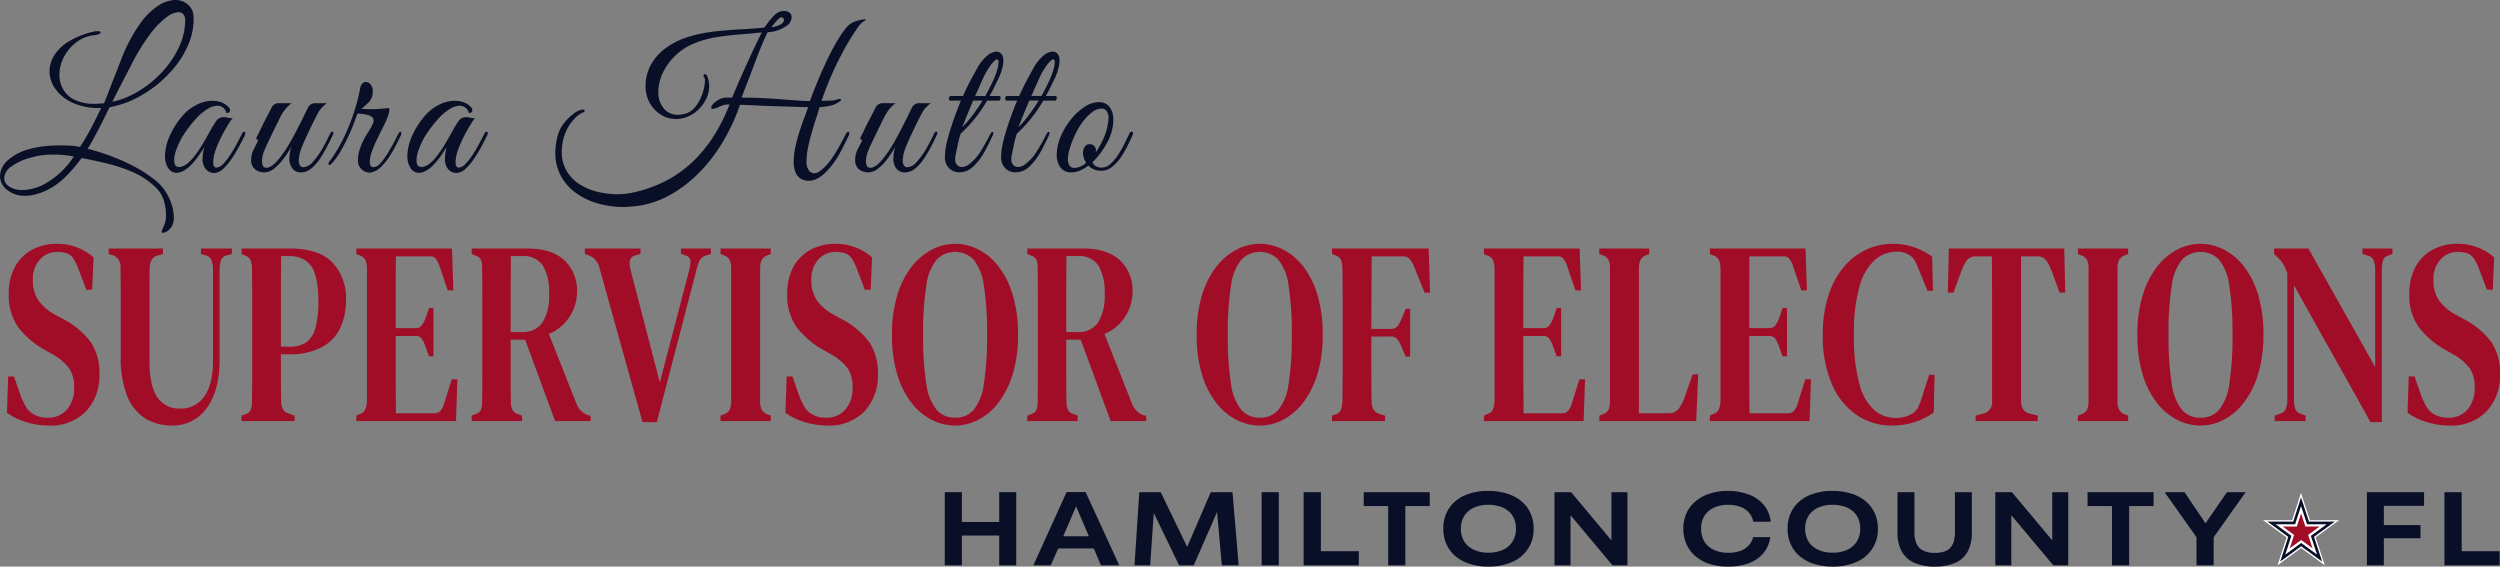 <svg id="Group_36056" data-name="Group 36056" xmlns="http://www.w3.org/2000/svg" xmlns:xlink="http://www.w3.org/1999/xlink" width="477.484" height="108.212" viewBox="0 0 477.484 108.212">
  <rect x="0" y="0" width="477.484" height="108.212" fill="#808080" stroke="none"/>
  <defs>
    <clipPath id="clip-path">
      <rect id="Rectangle_491" data-name="Rectangle 491" width="477.484" height="108.212" fill="none"/>
    </clipPath>
  </defs>
  <g id="Group_36055" data-name="Group 36055" clip-path="url(#clip-path)">
    <path id="Path_112815" data-name="Path 112815" d="M31.092,44.462c-.229,0-.274-.173-.134-.516s.274-.656.4-.936a5.039,5.039,0,0,0,.344-2.139,9.075,9.075,0,0,0-.459-2.712,5.9,5.9,0,0,0-1.8-2.636,14.714,14.714,0,0,0-4.124-2.673,29.912,29.912,0,0,0-4.795-1.6q-2.5-.611-4.946-1.069a27.6,27.6,0,0,1-3.19,3.705A13.079,13.079,0,0,1,8.785,36.4a11.665,11.665,0,0,1-2.062.744,7.746,7.746,0,0,1-1.873.248,5.279,5.279,0,0,1-3.494-1.127A3.363,3.363,0,0,1,0,33.614a4.156,4.156,0,0,1,1.318-2.846,9.89,9.89,0,0,1,4.373-2.312A17.4,17.4,0,0,1,8.4,27.941a27.014,27.014,0,0,1,3.094-.172c.661,0,1.318.019,1.967.057a11.181,11.181,0,0,1,1.815.248q1.105-1.68,2.062-3.5t1.986-3.953a12.127,12.127,0,0,1-5.233-.9,8.207,8.207,0,0,1-3.419-2.616,5.652,5.652,0,0,1-.324-6.513A8.332,8.332,0,0,1,13.12,7.926a15.61,15.61,0,0,1,4.832-1.891.981.981,0,0,1,.363-.076h.324q.574,0,.574.229,0,.382-1.224.534A6.807,6.807,0,0,0,14.5,8.136a8.265,8.265,0,0,0-2.33,2.826,7.362,7.362,0,0,0-.821,3.324A5.581,5.581,0,0,0,12.032,17a5.074,5.074,0,0,0,2.178,2.043,8.276,8.276,0,0,0,3.858.782,15.1,15.1,0,0,0,1.794-.114c.1-.2.273-.617.516-1.241s.517-1.33.821-2.12.605-1.553.9-2.292.63-1.6,1.013-2.6a31.223,31.223,0,0,1,3.609-6.895,13.087,13.087,0,0,1,3.59-3.534A6.266,6.266,0,0,1,33.423,0a3.542,3.542,0,0,1,2.463.878,2.917,2.917,0,0,1,1.05,1.986c.025.23.039.4.039.5v.382a12.1,12.1,0,0,1-.9,4.508,17.293,17.293,0,0,1-2.483,4.278A22.368,22.368,0,0,1,29.965,16.2a22.413,22.413,0,0,1-4.354,2.75,18.133,18.133,0,0,1-4.678,1.527q-.575,1.146-1.013,2.043t-.974,1.929q-.536,1.032-1.414,2.636-.267.5-.4.707c-.089.14-.224.35-.4.63a38.825,38.825,0,0,1,4.164,1.28,39,39,0,0,1,4.449,1.948,24.7,24.7,0,0,1,3.915,2.463A9.489,9.489,0,0,1,32.3,37.815a9.313,9.313,0,0,1,.9,3.628,3.315,3.315,0,0,1-.344,1.681,2.568,2.568,0,0,1-.992,1.069,1.825,1.825,0,0,1-.765.268M4.316,36.287a7.964,7.964,0,0,0,1.815-.229,10.759,10.759,0,0,0,2.044-.726,16.089,16.089,0,0,0,5.92-5.424,16.3,16.3,0,0,0-1.833-.286q-.957-.1-1.948-.1a20.271,20.271,0,0,0-2.121.114,11.815,11.815,0,0,0-2.12.42,10.9,10.9,0,0,0-3.915,1.757A2.908,2.908,0,0,0,.8,34a1.949,1.949,0,0,0,.956,1.624,4.389,4.389,0,0,0,2.559.668m17.15-16.845a16.66,16.66,0,0,0,5.08-2.082,20.551,20.551,0,0,0,4.47-3.667,18.379,18.379,0,0,0,3.171-4.7A12.139,12.139,0,0,0,35.37,3.819a1.636,1.636,0,0,0-.343-1.069,1.209,1.209,0,0,0-.992-.42,4.282,4.282,0,0,0-2.253.974A16.042,16.042,0,0,0,28.647,6.55a40.578,40.578,0,0,0-3.78,6.246q-1.032,1.986-1.815,3.495t-1.586,3.151" transform="translate(0)" fill="#090f26"/>
    <path id="Path_112816" data-name="Path 112816" d="M44.154,34.976a1.994,1.994,0,0,1-.955-.191,2.148,2.148,0,0,1-.936-.84,3.12,3.12,0,0,1-.4-1.719,8.9,8.9,0,0,1,.343-2.215q-.458.726-1.184,1.776a11.961,11.961,0,0,1-1.566,1.853,5.445,5.445,0,0,1-1.375.993,2.82,2.82,0,0,1-1.184.305,1.861,1.861,0,0,1-1.6-.9,4.091,4.091,0,0,1-.611-2.349,9.671,9.671,0,0,1,.764-3.476,15.438,15.438,0,0,1,2.482-4.049,8.6,8.6,0,0,1,2.693-2.158,6.734,6.734,0,0,1,3.114-.821,4.938,4.938,0,0,1,1.68.287,3.574,3.574,0,0,1,1.414.935.848.848,0,0,1,.267.612.469.469,0,0,1-.191.382.544.544,0,0,1-.5.077,1.731,1.731,0,0,0-1.8-1.337,3.408,3.408,0,0,0-1.489.42,10.075,10.075,0,0,0-2.693,2.254A22.843,22.843,0,0,0,38,28.063a9.554,9.554,0,0,0-.478.879q-.324.65-.63,1.452a7.5,7.5,0,0,0-.421,1.566,2.3,2.3,0,0,0-.038.325v.286q0,1.259.955,1.26,1.146,0,2.6-1.681a22.071,22.071,0,0,0,1.8-2.559q.8-1.337,1.642-2.865A17.646,17.646,0,0,1,44.5,25.007a1.638,1.638,0,0,1,1.414-.688,3.179,3.179,0,0,1,.84.114,2.025,2.025,0,0,0,.88.038,6.772,6.772,0,0,0-.821,1.147q-.517.84-1.089,1.91t-1.032,2.177a13.052,13.052,0,0,0-.649,1.91c-.025.153-.057.37-.1.65a5.094,5.094,0,0,0-.057.611q0,1.07.611,1.069a1.957,1.957,0,0,0,1.318-.726,11.449,11.449,0,0,0,1.394-1.8q.688-1.069,1.26-2.158t.917-1.775c.1-.254.254-.383.459-.383q.191,0,.191.267a1.481,1.481,0,0,1-.114.421q-.458.955-1.108,2.158A27.042,27.042,0,0,1,47.4,32.284a10.4,10.4,0,0,1-1.585,1.871,2.888,2.888,0,0,1-1.662.821" transform="translate(-3.169 -1.936)" fill="#090f26"/>
    <path id="Path_112817" data-name="Path 112817" d="M55.282,34.908a3.389,3.389,0,0,1-1.012-.191,2.24,2.24,0,0,1-1.031-.707,2.337,2.337,0,0,1-.439-1.546,4.188,4.188,0,0,1,.477-1.929q.477-.936.9-1.815a.5.5,0,0,1-.248-.077.244.244,0,0,1-.134-.228.669.669,0,0,1,.076-.306q.153-.305.343-.65a6.5,6.5,0,0,0,.344-.725q.572-1.184,1.145-2.273t.994-1.929a1.488,1.488,0,0,1,1.451-.84h2.368a7.865,7.865,0,0,0-1.164,1.089,10.674,10.674,0,0,0-1.28,2.158q-.536,1.07-.936,1.891t-.8,1.662q-.4.84-.669,1.413a9.8,9.8,0,0,0-.649,1.7,4.972,4.972,0,0,0-.153,1.165q0,1.261.84,1.26.917,0,2.216-1.489a21.53,21.53,0,0,0,2.1-3.018q1.032-1.757,1.967-3.629t1.662-3.362a1.52,1.52,0,0,1,1.489-.84h2.1a9.662,9.662,0,0,0-.955.859,5.042,5.042,0,0,0-.744,1.07q-.364.668-.974,1.891-.5,1.03-1.05,2.2t-.975,2.2a8.745,8.745,0,0,0-.534,1.681c-.025.254-.052.445-.076.572a2.16,2.16,0,0,0-.038.421,1.657,1.657,0,0,0,.248,1.031.742.742,0,0,0,.592.305,2.6,2.6,0,0,0,1.853-1.031,14.639,14.639,0,0,0,1.795-2.521q.86-1.491,1.471-2.827c.153-.28.293-.421.42-.421q.229,0,.229.267a.966.966,0,0,1-.153.459q-.42.917-1.031,2.1a24.16,24.16,0,0,1-1.375,2.33,8.43,8.43,0,0,1-1.681,1.891,3.084,3.084,0,0,1-1.986.745,1.973,1.973,0,0,1-1.566-.707A2.97,2.97,0,0,1,60.1,32.2a7.247,7.247,0,0,1,.382-2.215,23.246,23.246,0,0,1-1.489,2.292,9.5,9.5,0,0,1-1.8,1.891,3.1,3.1,0,0,1-1.91.745" transform="translate(-4.825 -1.982)" fill="#090f26"/>
    <path id="Path_112818" data-name="Path 112818" d="M76.857,34.539a2.3,2.3,0,0,1-1.452-.592,2.352,2.352,0,0,1-.725-1.929,6.934,6.934,0,0,1,.5-2.369,12.173,12.173,0,0,1,1.242-2.521,16.621,16.621,0,0,0,1.126-1.986,1.542,1.542,0,0,0,.115-.535c0-.459-.287-.789-.86-.993a7.433,7.433,0,0,0-2.234-.343l-.459,1.26q-.42,1.223-1.165,2.865a33.675,33.675,0,0,1-1.643,3.17,11.264,11.264,0,0,1-1.853,2.444.254.254,0,0,1-.191.076c-.1,0-.172-.063-.21-.191s.019-.28.172-.458a27.282,27.282,0,0,0,2.674-4.411A38.5,38.5,0,0,0,73.9,23.079a35.055,35.055,0,0,0,1.2-4.659,1.6,1.6,0,0,1,.42-.9.941.941,0,0,1,.65-.286,1.218,1.218,0,0,1,.917.477,1.99,1.99,0,0,1,.42,1.356,3.23,3.23,0,0,1-.019.344q-.019.191-.057.382a2.821,2.821,0,0,1-.9,1.509,14.719,14.719,0,0,1-1.2,1.05c.254.025.522.045.8.057s.586.019.917.019A27.318,27.318,0,0,0,80.6,22.2a1.256,1.256,0,0,1,.076.344,3.744,3.744,0,0,1-.287,1.26,14.386,14.386,0,0,1-.592,1.376q-.153.343-.612,1.241t-.993,2.024a19.978,19.978,0,0,0-.9,2.215,6.05,6.05,0,0,0-.363,1.853q0,.994.764.993a1.865,1.865,0,0,0,1.26-.745,11.846,11.846,0,0,0,1.356-1.834q.668-1.088,1.222-2.139t.86-1.661c.1-.254.241-.383.42-.383.1,0,.153.089.153.267a1.461,1.461,0,0,1-.114.459q-.421.879-.993,1.986a23.8,23.8,0,0,1-1.279,2.177,10.653,10.653,0,0,1-1.528,1.853A3.876,3.876,0,0,1,77.277,34.5a1.536,1.536,0,0,1-.42.038" transform="translate(-6.308 -1.575)" fill="#090f26"/>
    <path id="Path_112819" data-name="Path 112819" d="M95.1,34.976a1.994,1.994,0,0,1-.955-.191,2.148,2.148,0,0,1-.936-.84,3.12,3.12,0,0,1-.4-1.719,8.9,8.9,0,0,1,.343-2.215q-.458.726-1.184,1.776a11.961,11.961,0,0,1-1.566,1.853,5.445,5.445,0,0,1-1.375.993,2.82,2.82,0,0,1-1.184.305,1.861,1.861,0,0,1-1.6-.9,4.092,4.092,0,0,1-.612-2.349,9.671,9.671,0,0,1,.764-3.476,15.437,15.437,0,0,1,2.482-4.049,8.6,8.6,0,0,1,2.693-2.158,6.734,6.734,0,0,1,3.114-.821,4.938,4.938,0,0,1,1.68.287,3.574,3.574,0,0,1,1.414.935.848.848,0,0,1,.267.612.469.469,0,0,1-.191.382.544.544,0,0,1-.5.077,1.731,1.731,0,0,0-1.8-1.337,3.408,3.408,0,0,0-1.489.42,10.075,10.075,0,0,0-2.693,2.254,22.842,22.842,0,0,0-2.425,3.247,9.553,9.553,0,0,0-.478.879q-.324.65-.63,1.452a7.5,7.5,0,0,0-.421,1.566,2.3,2.3,0,0,0-.038.325v.286q0,1.259.955,1.26,1.146,0,2.6-1.681a22.071,22.071,0,0,0,1.8-2.559q.8-1.337,1.642-2.865a17.645,17.645,0,0,1,1.069-1.719,1.638,1.638,0,0,1,1.414-.688,3.179,3.179,0,0,1,.84.114,2.025,2.025,0,0,0,.88.038,6.772,6.772,0,0,0-.821,1.147q-.517.84-1.089,1.91t-1.032,2.177a13.053,13.053,0,0,0-.649,1.91c-.025.153-.057.37-.1.65a5.093,5.093,0,0,0-.057.611q0,1.07.611,1.069a1.957,1.957,0,0,0,1.318-.726,11.448,11.448,0,0,0,1.394-1.8q.688-1.069,1.26-2.158t.917-1.775c.1-.254.254-.383.459-.383q.191,0,.191.267a1.48,1.48,0,0,1-.114.421q-.458.955-1.108,2.158a27.039,27.039,0,0,1-1.414,2.331,10.4,10.4,0,0,1-1.585,1.871,2.888,2.888,0,0,1-1.662.821" transform="translate(-7.825 -1.936)" fill="#090f26"/>
    <path id="Path_112820" data-name="Path 112820" d="M129.727,39.744a17.374,17.374,0,0,1-4.909-.687,13.434,13.434,0,0,1-4.163-2.005,9.732,9.732,0,0,1-2.865-3.247,9.154,9.154,0,0,1-1.05-4.45,12.759,12.759,0,0,1,.459-3.285A6.579,6.579,0,0,1,118.42,23.7a9.277,9.277,0,0,1,1.872-1.814,3.463,3.463,0,0,1,1.6-.745q.459,0,.459.191c0,.153-.128.281-.383.382a4.347,4.347,0,0,0-1.489,1.069,8.844,8.844,0,0,0-2.406,4.927,8.975,8.975,0,0,0-.115,1.414,7.12,7.12,0,0,0,.956,3.782,7.62,7.62,0,0,0,2.521,2.54,11.419,11.419,0,0,0,3.418,1.414,16,16,0,0,0,3.686.439,13.279,13.279,0,0,0,3.133-.343,24.564,24.564,0,0,0,7.066-2.693,22.666,22.666,0,0,0,5.176-4.106,27.338,27.338,0,0,0,3.647-4.908,34.931,34.931,0,0,0,2.445-5.1,4.25,4.25,0,0,0-1.2.153,5.86,5.86,0,0,0-1.089.458q-.116.04-.421.134a1.7,1.7,0,0,1-.458.1c-.229,0-.344-.077-.344-.23a.936.936,0,0,1,.154-.42,3.938,3.938,0,0,1,2.406-1.49h1.452q.724-1.795,1.585-3.724t1.662-3.686q.8-1.757,1.451-3.094t.955-1.948q-2.1.229-4.354.4t-4.431.535A19.031,19.031,0,0,0,143.248,8.5a11.145,11.145,0,0,0-3.533,2.272,11.333,11.333,0,0,0-2.426,3.285,8.535,8.535,0,0,0-.879,3.764,4.627,4.627,0,0,0,1.031,3.093,3.373,3.373,0,0,0,2.712,1.223,4.5,4.5,0,0,0,.8-.076,6.454,6.454,0,0,0,.879-.229,3.962,3.962,0,0,0,1.546-1.109A6.661,6.661,0,0,0,144.47,19a10.44,10.44,0,0,0,.631-1.872,6.994,6.994,0,0,0,.21-1.49,1.109,1.109,0,0,0-.114-.611.611.611,0,0,1-.153-.383c0-.177.076-.267.229-.267a.465.465,0,0,1,.42.305,4.331,4.331,0,0,1,.325.993,5.267,5.267,0,0,1,.1.993,5.464,5.464,0,0,1-.611,2.5,7.271,7.271,0,0,1-1.566,2.082,6.384,6.384,0,0,1-2.063,1.3,5.5,5.5,0,0,1-1.031.286,5.8,5.8,0,0,1-1.031.1,5.412,5.412,0,0,1-2.922-.821,6.166,6.166,0,0,1-2.121-2.234,6.239,6.239,0,0,1-.8-3.133,8.413,8.413,0,0,1,1.108-4.335,10.161,10.161,0,0,1,3.037-3.227,14.566,14.566,0,0,1,4.335-2.024,27.24,27.24,0,0,1,4.832-.955q2.5-.267,4.927-.4t4.45-.324q.153-.229.63-.879a14.162,14.162,0,0,1,1.108-1.317,3.013,3.013,0,0,1,1.242-.86,3.046,3.046,0,0,1,.8-.114,1.724,1.724,0,0,1,.994.286,1.01,1.01,0,0,1,.42.9,1.892,1.892,0,0,1-.821,1.547,6.149,6.149,0,0,1-1.91.973,6.318,6.318,0,0,1-1.853.344q-.42.84-.993,2.2T155.108,11.5q-.593,1.585-1.165,3.075t-1.012,2.636q-.44,1.146-.631,1.642,2.6,0,5.081.154t4.564.324q2.081.172,3.419.172.151-.458.611-1.642t1.146-2.808q.688-1.623,1.509-3.362t1.719-3.3a20.549,20.549,0,0,1,1.756-2.636,4.069,4.069,0,0,1,1.586-1.337,8.076,8.076,0,0,1,1.318-.4,4.782,4.782,0,0,1,.782-.1c.153,0,.229.026.229.076,0,.076-.178.2-.534.383A4.842,4.842,0,0,0,174.4,5.616q-.822,1.127-1.967,3.094t-2.426,4.7a61.791,61.791,0,0,0-2.425,6.054q.611,0,1.6-.038a4.507,4.507,0,0,0,1.452-.229.612.612,0,0,1,.267-.076h.191q.229,0,.229.114,0,.153-.382.42a4.6,4.6,0,0,1-1.8.764,11.739,11.739,0,0,1-1.948.267q-.191.688-.592,1.929t-.84,2.731q-.44,1.49-.745,2.96a13.037,13.037,0,0,0-.305,2.617,2.821,2.821,0,0,0,.5,1.91,1.269,1.269,0,0,0,.956.458,1.882,1.882,0,0,0,1.184-.458,8.716,8.716,0,0,0,1.852-1.891,24.277,24.277,0,0,0,1.6-2.483q.744-1.318,1.357-2.54c.177-.356.356-.535.534-.535q.191,0,.191.267a1.23,1.23,0,0,1-.153.535q-.8,1.682-1.452,2.9a19.591,19.591,0,0,1-1.375,2.234,15.414,15.414,0,0,1-1.834,2.082,5.916,5.916,0,0,1-1.356.936,3.512,3.512,0,0,1-1.624.4,2.889,2.889,0,0,1-1.375-.344,2.439,2.439,0,0,1-1.108-1.279,5.361,5.361,0,0,1-.344-2.005,13.618,13.618,0,0,1,.325-2.827,29.533,29.533,0,0,1,.8-3q.477-1.469.936-2.693t.687-1.91q-.65,0-2.253-.057t-3.61-.114q-2-.057-3.934-.153T152,20.226a37.756,37.756,0,0,1-3.075,6.742,31.06,31.06,0,0,1-4.45,5.94,24.957,24.957,0,0,1-5.673,4.45,18.054,18.054,0,0,1-6.741,2.234c-.255.025-.624.057-1.108.094s-.892.057-1.222.057M157.992,5.406a4.272,4.272,0,0,0,1.929-.631q.477-.4.477-.707a.56.56,0,0,0-.134-.382.385.385,0,0,0-.286-.153c-.1-.076-.281,0-.534.229a8.109,8.109,0,0,0-.783.821q-.4.478-.669.821" transform="translate(-10.668 -0.211)" fill="#090f26"/>
    <path id="Path_112821" data-name="Path 112821" d="M182.237,34.908a3.389,3.389,0,0,1-1.012-.191,2.24,2.24,0,0,1-1.031-.707,2.336,2.336,0,0,1-.439-1.546,4.188,4.188,0,0,1,.477-1.929q.477-.936.9-1.815a.5.5,0,0,1-.248-.077.244.244,0,0,1-.134-.228.669.669,0,0,1,.076-.306q.153-.305.343-.65a6.5,6.5,0,0,0,.344-.725q.572-1.184,1.145-2.273t.994-1.929a1.488,1.488,0,0,1,1.451-.84h2.368a7.866,7.866,0,0,0-1.164,1.089,10.675,10.675,0,0,0-1.28,2.158q-.536,1.07-.936,1.891t-.8,1.662q-.4.84-.669,1.413a9.8,9.8,0,0,0-.649,1.7,4.972,4.972,0,0,0-.153,1.165q0,1.261.84,1.26.917,0,2.216-1.489a21.531,21.531,0,0,0,2.1-3.018q1.032-1.757,1.967-3.629t1.662-3.362a1.52,1.52,0,0,1,1.489-.84h2.1a9.663,9.663,0,0,0-.955.859,5.042,5.042,0,0,0-.744,1.07q-.364.668-.974,1.891-.5,1.03-1.05,2.2t-.975,2.2a8.745,8.745,0,0,0-.534,1.681c-.025.254-.052.445-.076.572a2.16,2.16,0,0,0-.038.421,1.657,1.657,0,0,0,.248,1.031.742.742,0,0,0,.592.305,2.6,2.6,0,0,0,1.853-1.031,14.638,14.638,0,0,0,1.795-2.521q.86-1.491,1.471-2.827c.153-.28.293-.421.42-.421q.229,0,.229.267a.966.966,0,0,1-.153.459q-.42.917-1.031,2.1a24.16,24.16,0,0,1-1.375,2.33,8.431,8.431,0,0,1-1.681,1.891,3.084,3.084,0,0,1-1.986.745,1.973,1.973,0,0,1-1.566-.707,2.97,2.97,0,0,1-.611-2.005,7.247,7.247,0,0,1,.382-2.215,23.245,23.245,0,0,1-1.489,2.292,9.5,9.5,0,0,1-1.8,1.891,3.1,3.1,0,0,1-1.91.745" transform="translate(-16.426 -1.982)" fill="#090f26"/>
    <path id="Path_112822" data-name="Path 112822" d="M201.379,33.918a2.8,2.8,0,0,1-1.91-.745,2.988,2.988,0,0,1-.84-2.35,12.891,12.891,0,0,1,.477-3.112q.477-1.854,1.184-3.859t1.395-3.647H199.66c-.179,0-.267-.127-.267-.383a.62.62,0,0,1,.1-.343.312.312,0,0,1,.285-.153h2.292q.649-1.452,1.375-2.827t1.413-2.6a7.685,7.685,0,0,1,1.872-2.292,3.016,3.016,0,0,1,1.719-.764,1.214,1.214,0,0,1,.955.44,1.962,1.962,0,0,1,.382,1.317,6.6,6.6,0,0,1-.229,1.47,10.122,10.122,0,0,1-.725,1.967q-.269.536-.744,1.528t-.938,1.757h1.834c.178,0,.268.127.268.382a.785.785,0,0,1-.077.324.245.245,0,0,1-.229.173h-2.253a28.745,28.745,0,0,1-2.176,3.208,27.249,27.249,0,0,1-2.9,3.132q-.114.343-.286.993t-.305,1.318q-.135.669-.325,1.586a4.108,4.108,0,0,0-.115.917,1.545,1.545,0,0,0,.382,1.165,1.236,1.236,0,0,0,.879.363,2.019,2.019,0,0,0,.611-.1,2.534,2.534,0,0,0,.687-.363,8.8,8.8,0,0,0,2.35-2.6q1.011-1.642,1.776-3.171.229-.458.458-.458.153,0,.153.229a1.477,1.477,0,0,1-.114.42q-.84,1.758-1.413,2.827a13.614,13.614,0,0,1-1.108,1.776,11.467,11.467,0,0,1-1.261,1.394,3.5,3.5,0,0,1-1.222.8,3.757,3.757,0,0,1-1.375.268m.534-8.595A25.727,25.727,0,0,0,204,22.878q.973-1.3,1.814-2.673h-1.795q-.612,1.413-1.147,2.75t-.955,2.368m2.483-6h1.948q.534-.994,1.012-1.948t.86-1.91a8.89,8.89,0,0,0,.458-1.375,5.222,5.222,0,0,0,.191-1.184c0-.383-.088-.573-.267-.573a1.024,1.024,0,0,0-.553.324,6.627,6.627,0,0,0-.9,1.089,13.89,13.89,0,0,0-1.356,2.464q-.669,1.509-1.394,3.113" transform="translate(-18.151 -0.991)" fill="#090f26"/>
    <path id="Path_112823" data-name="Path 112823" d="M213.192,33.918a2.8,2.8,0,0,1-1.91-.745,2.985,2.985,0,0,1-.84-2.35,12.893,12.893,0,0,1,.477-3.112q.477-1.854,1.184-3.859T213.5,20.2h-2.024c-.179,0-.267-.127-.267-.383a.627.627,0,0,1,.1-.343.313.313,0,0,1,.286-.153h2.292q.649-1.452,1.375-2.827t1.413-2.6a7.671,7.671,0,0,1,1.872-2.292,3.014,3.014,0,0,1,1.719-.764,1.215,1.215,0,0,1,.955.44A1.962,1.962,0,0,1,221.6,12.6a6.6,6.6,0,0,1-.229,1.47,10.068,10.068,0,0,1-.726,1.967q-.267.536-.744,1.528t-.937,1.757h1.834c.178,0,.268.127.268.382a.785.785,0,0,1-.077.324.245.245,0,0,1-.229.173H218.5a28.637,28.637,0,0,1-2.177,3.208,27.156,27.156,0,0,1-2.9,3.132q-.114.343-.286.993t-.306,1.318q-.134.669-.324,1.586a4.108,4.108,0,0,0-.115.917,1.545,1.545,0,0,0,.382,1.165,1.236,1.236,0,0,0,.879.363,2.019,2.019,0,0,0,.612-.1,2.534,2.534,0,0,0,.687-.363,8.8,8.8,0,0,0,2.35-2.6q1.011-1.642,1.776-3.171.229-.458.458-.458.153,0,.153.229a1.477,1.477,0,0,1-.115.42q-.84,1.758-1.413,2.827a13.717,13.717,0,0,1-1.108,1.776,11.466,11.466,0,0,1-1.261,1.394,3.5,3.5,0,0,1-1.222.8,3.757,3.757,0,0,1-1.375.268m.534-8.595a25.727,25.727,0,0,0,2.083-2.445q.973-1.3,1.814-2.673h-1.795q-.612,1.413-1.147,2.75t-.955,2.368m2.483-6h1.948q.534-.994,1.012-1.948t.86-1.91a8.89,8.89,0,0,0,.458-1.375,5.275,5.275,0,0,0,.191-1.184q0-.574-.267-.573a1.024,1.024,0,0,0-.553.324,6.627,6.627,0,0,0-.9,1.089,13.887,13.887,0,0,0-1.356,2.464q-.669,1.509-1.394,3.113" transform="translate(-19.23 -0.991)" fill="#090f26"/>
    <path id="Path_112824" data-name="Path 112824" d="M224.955,34.889a2.438,2.438,0,0,1-2.139-.974,4.031,4.031,0,0,1-.688-2.387,9.1,9.1,0,0,1,.8-3.591,13.652,13.652,0,0,1,1.948-3.208,11.28,11.28,0,0,1,2.559-2.35,4.9,4.9,0,0,1,2.674-.9,2.459,2.459,0,0,1,2.139.955,4.02,4.02,0,0,1,.688,2.407,8.924,8.924,0,0,1-.8,3.59,15.031,15.031,0,0,1-1.3,2.273,14.324,14.324,0,0,1-1.91,2.272,1.862,1.862,0,0,0,1.8.993,2.528,2.528,0,0,0,1.738-.764,9.319,9.319,0,0,0,1.508-1.853,22.154,22.154,0,0,0,1.222-2.2q.534-1.107.88-1.8a.393.393,0,0,1,.381-.229.248.248,0,0,1,.229.134.461.461,0,0,1-.038.4q-.229.574-.763,1.7a22.166,22.166,0,0,1-1.3,2.331,8.969,8.969,0,0,1-1.757,2.043,3.349,3.349,0,0,1-2.215.84,3.4,3.4,0,0,1-1.452-.286,3.088,3.088,0,0,1-.993-.706,7.584,7.584,0,0,1-1.6.954,4.03,4.03,0,0,1-1.6.344m.572-.84a3.555,3.555,0,0,0,2.215-.993,3.615,3.615,0,0,1-.458-.955,3.132,3.132,0,0,1-.153-.917A2.116,2.116,0,0,1,227.456,30a1.124,1.124,0,0,1,1.012-.5,1.059,1.059,0,0,1,.821.362,1.2,1.2,0,0,1,.325.822,1.146,1.146,0,0,1-.019.21,1.976,1.976,0,0,1-.058.21,12.948,12.948,0,0,0,1.223-2.063,11.212,11.212,0,0,0,1.26-4.47,2.388,2.388,0,0,0-.343-1.375,1.172,1.172,0,0,0-1.031-.5,3,3,0,0,0-1.738.687,8.76,8.76,0,0,0-1.8,1.834,14.005,14.005,0,0,0-1.509,2.559,18.44,18.44,0,0,0-.974,2.5,7.387,7.387,0,0,0-.363,2.082,2.177,2.177,0,0,0,.305,1.223,1.066,1.066,0,0,0,.955.458" transform="translate(-20.298 -1.963)" fill="#090f26"/>
    <path id="Path_112825" data-name="Path 112825" d="M9.371,85.957a14.407,14.407,0,0,1-4.281-.672,11.83,11.83,0,0,1-3.628-1.77l.231-6.93H2.806L4,80.025a14.109,14.109,0,0,0,1.113,2.392,3.831,3.831,0,0,0,1.536,1.446,4.684,4.684,0,0,0,1.248.474,6.45,6.45,0,0,0,1.325.124,4.652,4.652,0,0,0,3.7-1.57,6.132,6.132,0,0,0,1.363-4.163,6.358,6.358,0,0,0-.94-3.69,9.72,9.72,0,0,0-3.013-2.592l-1.575-.9A16.694,16.694,0,0,1,3.67,67.261a10.413,10.413,0,0,1-1.862-6.481,10.418,10.418,0,0,1,1.17-5.111A8.172,8.172,0,0,1,6.222,52.4a9.841,9.841,0,0,1,4.837-1.146,10.418,10.418,0,0,1,6.949,2.591l-.269,6.183H16.626l-1.42-3.739a9.591,9.591,0,0,0-1.17-2.369A2.441,2.441,0,0,0,12.673,53q-.461-.1-.787-.149a6.065,6.065,0,0,0-.865-.05,4.343,4.343,0,0,0-3.244,1.421,5.421,5.421,0,0,0-1.363,3.914,6.682,6.682,0,0,0,1.038,3.888,9.19,9.19,0,0,0,2.994,2.642l1.727.948a15.5,15.5,0,0,1,5.336,4.462,10.539,10.539,0,0,1,1.612,6.058,9.955,9.955,0,0,1-2.552,7.105,9.4,9.4,0,0,1-7.2,2.717" transform="translate(-0.134 -4.684)" fill="#a10d27"/>
    <path id="Path_112826" data-name="Path 112826" d="M34.934,86.047A9.569,9.569,0,0,1,29.847,84.7a8.868,8.868,0,0,1-3.455-4.263,19.856,19.856,0,0,1-1.248-7.7V61.717q0-2.842-.039-5.734a2.272,2.272,0,0,0-1.421-2.442l-.844-.25V52.244H33.207v1.047l-1.075.3q-1.46.448-1.458,2.493-.04,2.793-.038,5.609V73.683q0,4.836,1.516,6.98a4.975,4.975,0,0,0,4.319,2.144A5.383,5.383,0,0,0,41.1,80.488q1.671-2.318,1.67-6.906V56.233a4.55,4.55,0,0,0-.307-1.745,1.521,1.521,0,0,0-1.074-.948l-.921-.25V52.244h5.911v1.047l-1.075.3a1.413,1.413,0,0,0-1,.9,4.709,4.709,0,0,0-.269,1.695v17.1q0,6.182-2.5,9.473a7.887,7.887,0,0,1-6.6,3.29" transform="translate(-2.087 -4.774)" fill="#a10d27"/>
    <path id="Path_112827" data-name="Path 112827" d="M50.77,85.2V84.152l.768-.249a1.618,1.618,0,0,0,1-.9,4.727,4.727,0,0,0,.23-1.646q.038-2.842.038-5.758V61.916q0-2.891-.038-5.784a4.206,4.206,0,0,0-.249-1.62A1.887,1.887,0,0,0,51.5,53.59l-.729-.3V52.243h9.252q5.606,0,8.159,2.717a10.029,10.029,0,0,1,2.552,7.154,12.52,12.52,0,0,1-1.055,5.161A8.1,8.1,0,0,1,66.2,71.04a13.047,13.047,0,0,1-6.527,1.4H58.294v4.312q0,2.219.039,4.512,0,2.044,1.42,2.493l1.151.4V85.2Zm7.524-14.21h1.613a5.718,5.718,0,0,0,3.129-.773,4.664,4.664,0,0,0,1.8-2.667,18.171,18.171,0,0,0,.6-5.235A16.887,16.887,0,0,0,64.8,57.1a4.709,4.709,0,0,0-1.9-2.642,5.946,5.946,0,0,0-3.147-.773h-1.42q-.038,3.44-.039,6.955V70.99Z" transform="translate(-4.639 -4.774)" fill="#a10d27"/>
    <path id="Path_112828" data-name="Path 112828" d="M74.9,85.2V84.153l.768-.349a1.57,1.57,0,0,0,.96-.873,4.912,4.912,0,0,0,.306-1.72V56.133a5.015,5.015,0,0,0-.268-1.62,1.623,1.623,0,0,0-.96-.873l-.806-.349V52.243H93.169l.268,7.978H92.363l-1.536-4.488a5.273,5.273,0,0,0-.691-1.47,1.334,1.334,0,0,0-1.152-.523H82.458q-.038,3.092-.038,6.357v7.354h3.8a1.39,1.39,0,0,0,1.171-.523,5.667,5.667,0,0,0,.748-1.422l.653-1.894h.845v9.224h-.845L88.1,70.941a5.843,5.843,0,0,0-.691-1.447,1.314,1.314,0,0,0-1.152-.549H82.419v6.183q0,2.592.021,4.611t.017,3.964h7.372a1.44,1.44,0,0,0,1.19-.524,4.136,4.136,0,0,0,.691-1.47l1.42-4.487h1.074L93.938,85.2Z" transform="translate(-6.844 -4.774)" fill="#a10d27"/>
    <path id="Path_112829" data-name="Path 112829" d="M99.147,85.2V84.153l.806-.3a1.557,1.557,0,0,0,.979-.871,4.911,4.911,0,0,0,.211-1.622q.038-2.891.038-5.782V61.916q0-2.891-.038-5.783a5.333,5.333,0,0,0-.192-1.621,1.49,1.49,0,0,0-.96-.872l-.844-.349V52.243H109.9q4.491,0,6.929,2.219a7.97,7.97,0,0,1,2.438,6.208,8.685,8.685,0,0,1-1.325,4.438,8.486,8.486,0,0,1-4.051,3.44l5.221,13.212A3.839,3.839,0,0,0,121.146,84l.729.2v1H115.08l-5.721-15.556h-2.764v6.381q0,2.842.038,5.335a4.215,4.215,0,0,0,.249,1.6,1.519,1.519,0,0,0,.98.849l.92.349V85.2Zm7.448-17h2.073a4.551,4.551,0,0,0,3.993-1.8,9.575,9.575,0,0,0,1.267-5.484,9.806,9.806,0,0,0-1.209-5.46,4.383,4.383,0,0,0-3.9-1.77h-2.188q0,1.945-.019,3.965t-.019,4.537Z" transform="translate(-9.06 -4.774)" fill="#a10d27"/>
    <path id="Path_112830" data-name="Path 112830" d="M133.953,85.4l-8.216-29.417a3.245,3.245,0,0,0-1.957-2.393l-.845-.3V52.244H133.57v1l-1.075.349a1.272,1.272,0,0,0-.979,1.048,5.054,5.054,0,0,0,.212,1.894l5.528,21.289,5.567-21.289a6.934,6.934,0,0,0,.286-1.894,1.121,1.121,0,0,0-.9-1.048l-.922-.349v-1h5.721v1.047l-.96.3a1.832,1.832,0,0,0-1.132.848,7.216,7.216,0,0,0-.6,1.646L136.679,85.4Z" transform="translate(-11.234 -4.774)" fill="#a10d27"/>
    <path id="Path_112831" data-name="Path 112831" d="M151.454,85.2V84.153l.769-.3a1.891,1.891,0,0,0,1.017-.923,4.2,4.2,0,0,0,.249-1.62V56.133a4.2,4.2,0,0,0-.249-1.62,1.894,1.894,0,0,0-1.017-.923l-.769-.3V52.243h9.6v1.048l-.768.3a1.984,1.984,0,0,0-1,.923,3.9,3.9,0,0,0-.269,1.62V81.311a3.9,3.9,0,0,0,.269,1.62,1.98,1.98,0,0,0,1,.923l.768.3V85.2Z" transform="translate(-13.84 -4.774)" fill="#a10d27"/>
    <path id="Path_112832" data-name="Path 112832" d="M173.01,85.957a14.416,14.416,0,0,1-4.281-.672,11.824,11.824,0,0,1-3.627-1.77l.23-6.93h1.113l1.19,3.44a14.036,14.036,0,0,0,1.114,2.392,3.825,3.825,0,0,0,1.536,1.446,4.66,4.66,0,0,0,1.248.474,6.441,6.441,0,0,0,1.324.124,4.652,4.652,0,0,0,3.7-1.57,6.128,6.128,0,0,0,1.363-4.163,6.352,6.352,0,0,0-.94-3.69,9.71,9.71,0,0,0-3.013-2.592l-1.575-.9a16.694,16.694,0,0,1-5.086-4.289,10.413,10.413,0,0,1-1.862-6.481,10.418,10.418,0,0,1,1.171-5.111,8.16,8.16,0,0,1,3.244-3.266,9.835,9.835,0,0,1,4.837-1.146,10.418,10.418,0,0,1,6.949,2.591l-.269,6.183h-1.113l-1.42-3.739a9.587,9.587,0,0,0-1.171-2.369A2.435,2.435,0,0,0,176.312,53q-.461-.1-.787-.149a6.051,6.051,0,0,0-.864-.05,4.34,4.34,0,0,0-3.244,1.421,5.421,5.421,0,0,0-1.363,3.914,6.682,6.682,0,0,0,1.037,3.888,9.2,9.2,0,0,0,2.995,2.642l1.727.948a15.516,15.516,0,0,1,5.336,4.462,10.546,10.546,0,0,1,1.612,6.058,9.955,9.955,0,0,1-2.552,7.105,9.4,9.4,0,0,1-7.2,2.717" transform="translate(-15.087 -4.684)" fill="#a10d27"/>
    <path id="Path_112833" data-name="Path 112833" d="M199.55,85.957a9.752,9.752,0,0,1-4.491-1.1,11.674,11.674,0,0,1-3.859-3.265,16.5,16.5,0,0,1-2.707-5.41,25.842,25.842,0,0,1-1-7.579,25.457,25.457,0,0,1,1-7.479,16.814,16.814,0,0,1,2.707-5.434,11.813,11.813,0,0,1,3.877-3.316,9.627,9.627,0,0,1,4.473-1.121,9.8,9.8,0,0,1,4.472,1.1,11.458,11.458,0,0,1,3.858,3.266,16.744,16.744,0,0,1,2.688,5.41,25.836,25.836,0,0,1,1,7.578,25.454,25.454,0,0,1-1,7.479,17.053,17.053,0,0,1-2.688,5.434,11.676,11.676,0,0,1-3.839,3.316,9.586,9.586,0,0,1-4.491,1.122m0-1.5a4.56,4.56,0,0,0,3.532-1.471,9.983,9.983,0,0,0,1.958-4.961,56.994,56.994,0,0,0,.614-9.423,56.531,56.531,0,0,0-.614-9.4,9.955,9.955,0,0,0-1.958-4.937,4.952,4.952,0,0,0-7.045,0,9.814,9.814,0,0,0-1.977,4.937,56.416,56.416,0,0,0-.615,9.4,56.877,56.877,0,0,0,.615,9.423,9.842,9.842,0,0,0,1.977,4.961,4.571,4.571,0,0,0,3.513,1.471" transform="translate(-17.133 -4.684)" fill="#a10d27"/>
    <path id="Path_112834" data-name="Path 112834" d="M215.93,85.2V84.153l.805-.3a1.559,1.559,0,0,0,.98-.871,4.911,4.911,0,0,0,.211-1.622q.037-2.891.038-5.782V61.916q0-2.891-.038-5.783a5.328,5.328,0,0,0-.193-1.621,1.489,1.489,0,0,0-.96-.872l-.844-.349V52.243h10.749q4.492,0,6.93,2.219a7.972,7.972,0,0,1,2.437,6.208,8.685,8.685,0,0,1-1.325,4.438,8.484,8.484,0,0,1-4.05,3.44l5.221,13.212A3.838,3.838,0,0,0,237.928,84l.729.2v1h-6.795l-5.72-15.556h-2.765v6.381q0,2.842.039,5.335a4.215,4.215,0,0,0,.249,1.6,1.517,1.517,0,0,0,.98.849l.921.349V85.2Zm7.447-17h2.073a4.549,4.549,0,0,0,3.992-1.8,9.575,9.575,0,0,0,1.267-5.484,9.8,9.8,0,0,0-1.209-5.46,4.382,4.382,0,0,0-3.9-1.77h-2.188q0,1.945-.02,3.965t-.019,4.537Z" transform="translate(-19.732 -4.774)" fill="#a10d27"/>
    <path id="Path_112835" data-name="Path 112835" d="M263.6,85.957a9.753,9.753,0,0,1-4.491-1.1,11.674,11.674,0,0,1-3.859-3.265,16.5,16.5,0,0,1-2.707-5.41,25.843,25.843,0,0,1-1-7.579,25.458,25.458,0,0,1,1-7.479,16.815,16.815,0,0,1,2.707-5.434,11.8,11.8,0,0,1,3.877-3.316,9.627,9.627,0,0,1,4.473-1.121,9.8,9.8,0,0,1,4.472,1.1,11.466,11.466,0,0,1,3.858,3.266,16.744,16.744,0,0,1,2.688,5.41,25.836,25.836,0,0,1,1,7.578,25.454,25.454,0,0,1-1,7.479,17.053,17.053,0,0,1-2.688,5.434,11.685,11.685,0,0,1-3.839,3.316,9.586,9.586,0,0,1-4.491,1.122m0-1.5a4.56,4.56,0,0,0,3.532-1.471,9.983,9.983,0,0,0,1.958-4.961,56.993,56.993,0,0,0,.614-9.423,56.531,56.531,0,0,0-.614-9.4,9.954,9.954,0,0,0-1.958-4.937,4.952,4.952,0,0,0-7.045,0,9.814,9.814,0,0,0-1.977,4.937,56.412,56.412,0,0,0-.615,9.4,56.873,56.873,0,0,0,.615,9.423,9.842,9.842,0,0,0,1.977,4.961,4.571,4.571,0,0,0,3.513,1.471" transform="translate(-22.986 -4.684)" fill="#a10d27"/>
    <path id="Path_112836" data-name="Path 112836" d="M279.982,85.2V84.153l.73-.25a1.614,1.614,0,0,0,1-.9,5.264,5.264,0,0,0,.269-1.646q.038-2.842.038-5.758V61.916q0-2.891-.038-5.783a6.01,6.01,0,0,0-.231-1.62,1.479,1.479,0,0,0-.92-.873l-.845-.349V52.243h18.466l.268,8.427H297.68l-2-4.937a5.183,5.183,0,0,0-.843-1.47,1.693,1.693,0,0,0-1.345-.523h-5.912q-.038,3.341-.056,6.856t-.02,7h3.685a1.575,1.575,0,0,0,1.3-.523,5.89,5.89,0,0,0,.807-1.47l.768-1.845h.845v9.123h-.845L293.3,71.09a7.082,7.082,0,0,0-.825-1.52,1.52,1.52,0,0,0-1.287-.523h-3.685v6.307q0,3.018.038,5.908,0,2.044,1.421,2.543l1.151.349V85.2Z" transform="translate(-25.585 -4.774)" fill="#a10d27"/>
    <path id="Path_112837" data-name="Path 112837" d="M311.924,85.2V84.153l.768-.349a1.568,1.568,0,0,0,.96-.873,4.889,4.889,0,0,0,.307-1.72V56.133a4.987,4.987,0,0,0-.269-1.62,1.621,1.621,0,0,0-.96-.873l-.806-.349V52.243H330.2l.269,7.978h-1.074l-1.536-4.488a5.247,5.247,0,0,0-.691-1.47,1.332,1.332,0,0,0-1.151-.523h-6.527q-.038,3.092-.038,6.357v7.354h3.8a1.392,1.392,0,0,0,1.171-.523,5.7,5.7,0,0,0,.748-1.422l.653-1.894h.845v9.224h-.845l-.691-1.894a5.81,5.81,0,0,0-.691-1.447,1.313,1.313,0,0,0-1.151-.549h-3.839v6.183q0,2.592.02,4.611t.018,3.964h7.372a1.439,1.439,0,0,0,1.189-.524,4.121,4.121,0,0,0,.691-1.47l1.42-4.487h1.075l-.268,7.977Z" transform="translate(-28.503 -4.774)" fill="#a10d27"/>
    <path id="Path_112838" data-name="Path 112838" d="M336.176,85.2V84.153l.768-.3a1.8,1.8,0,0,0,1.036-.923,4.5,4.5,0,0,0,.231-1.62V56.083a4.323,4.323,0,0,0-.231-1.57,1.8,1.8,0,0,0-1-.923l-.806-.3V52.243H345.7v1.048l-.73.3a1.865,1.865,0,0,0-.979.948,4.361,4.361,0,0,0-.25,1.645V83.7h5.643a2.315,2.315,0,0,0,1.958-.848,9.135,9.135,0,0,0,1.228-2.443l1.42-4.138h1.076L354.68,85.2Z" transform="translate(-30.72 -4.774)" fill="#a10d27"/>
    <path id="Path_112839" data-name="Path 112839" d="M359.414,85.2V84.153l.768-.349a1.568,1.568,0,0,0,.96-.873,4.889,4.889,0,0,0,.307-1.72V56.133a4.987,4.987,0,0,0-.269-1.62,1.621,1.621,0,0,0-.96-.873l-.806-.349V52.243h18.273l.269,7.978h-1.074l-1.536-4.488a5.247,5.247,0,0,0-.691-1.47,1.332,1.332,0,0,0-1.151-.523h-6.527q-.038,3.092-.038,6.357v7.354h3.8a1.392,1.392,0,0,0,1.171-.523,5.7,5.7,0,0,0,.748-1.422l.653-1.894h.845v9.224h-.845l-.691-1.894a5.811,5.811,0,0,0-.691-1.447,1.313,1.313,0,0,0-1.151-.549h-3.839v6.183q0,2.592.02,4.611t.018,3.964h7.372a1.439,1.439,0,0,0,1.189-.524,4.122,4.122,0,0,0,.691-1.47l1.42-4.487h1.075l-.268,7.977Z" transform="translate(-32.843 -4.774)" fill="#a10d27"/>
    <path id="Path_112840" data-name="Path 112840" d="M396.365,85.957a11.861,11.861,0,0,1-6.718-1.994,13.458,13.458,0,0,1-4.741-5.884,23.041,23.041,0,0,1-1.746-9.473,23.956,23.956,0,0,1,1.056-7.428,16.166,16.166,0,0,1,2.918-5.459,12.35,12.35,0,0,1,4.28-3.341,12.076,12.076,0,0,1,5.145-1.121,12.269,12.269,0,0,1,3.953.622,13.692,13.692,0,0,1,3.532,1.82l.154,6.532H403.16l-1.613-3.939a14.584,14.584,0,0,0-.825-1.8,2.693,2.693,0,0,0-1.132-1.147,4.2,4.2,0,0,0-2.265-.6,6.429,6.429,0,0,0-4.127,1.5,10.183,10.183,0,0,0-2.976,4.961,31.982,31.982,0,0,0-1.113,9.448,33.631,33.631,0,0,0,1.056,9.422,9.95,9.95,0,0,0,2.859,4.961,6.274,6.274,0,0,0,4.07,1.471,5.9,5.9,0,0,0,1.689-.2,7.227,7.227,0,0,0,1.306-.548,2.8,2.8,0,0,0,1.189-1.172,9.564,9.564,0,0,0,.73-1.769l1.458-4.538H404.5l-.154,7.18a13,13,0,0,1-3.647,1.844,13.986,13.986,0,0,1-4.338.648" transform="translate(-35.013 -4.684)" fill="#a10d27"/>
    <path id="Path_112841" data-name="Path 112841" d="M414.738,85.2V84.153l1.535-.4a2.218,2.218,0,0,0,1.612-2.443V60.72q0-3.489-.037-6.98h-3.033a2.026,2.026,0,0,0-1.8.848,11.453,11.453,0,0,0-1.152,2.392l-1.345,3.69H409.44l.192-8.427h22.037l.192,8.427h-1.075l-1.344-3.69a11.5,11.5,0,0,0-1.152-2.392,2.027,2.027,0,0,0-1.8-.848h-3.07V81.311q0,2.046,1.612,2.443l1.575.4V85.2Z" transform="translate(-37.414 -4.774)" fill="#a10d27"/>
    <path id="Path_112842" data-name="Path 112842" d="M436.775,85.2V84.153l.769-.3a1.891,1.891,0,0,0,1.017-.923,4.2,4.2,0,0,0,.249-1.62V56.133a4.2,4.2,0,0,0-.249-1.62,1.894,1.894,0,0,0-1.017-.923l-.769-.3V52.243h9.6v1.048l-.768.3a1.985,1.985,0,0,0-1,.923,3.9,3.9,0,0,0-.269,1.62V81.311a3.9,3.9,0,0,0,.269,1.62,1.981,1.981,0,0,0,1,.923l.768.3V85.2Z" transform="translate(-39.912 -4.774)" fill="#a10d27"/>
    <path id="Path_112843" data-name="Path 112843" d="M461.337,85.957a9.755,9.755,0,0,1-4.491-1.1,11.663,11.663,0,0,1-3.858-3.265,16.469,16.469,0,0,1-2.707-5.41,25.812,25.812,0,0,1-1-7.579,25.428,25.428,0,0,1,1-7.479,16.778,16.778,0,0,1,2.707-5.434,11.8,11.8,0,0,1,3.877-3.316,9.624,9.624,0,0,1,4.472-1.121,9.8,9.8,0,0,1,4.473,1.1,11.466,11.466,0,0,1,3.858,3.266,16.743,16.743,0,0,1,2.687,5.41,25.835,25.835,0,0,1,1,7.578,25.453,25.453,0,0,1-1,7.479,17.052,17.052,0,0,1-2.687,5.434,11.688,11.688,0,0,1-3.84,3.316,9.583,9.583,0,0,1-4.491,1.122m0-1.5a4.562,4.562,0,0,0,3.533-1.471,9.983,9.983,0,0,0,1.957-4.961,56.993,56.993,0,0,0,.614-9.423,56.531,56.531,0,0,0-.614-9.4,9.955,9.955,0,0,0-1.957-4.937,4.953,4.953,0,0,0-7.045,0,9.814,9.814,0,0,0-1.977,4.937,56.531,56.531,0,0,0-.614,9.4,56.993,56.993,0,0,0,.614,9.423,9.842,9.842,0,0,0,1.977,4.961,4.574,4.574,0,0,0,3.513,1.471" transform="translate(-41.055 -4.684)" fill="#a10d27"/>
    <path id="Path_112844" data-name="Path 112844" d="M478.129,85.2V84.153l1.113-.4a1.613,1.613,0,0,0,1.018-.948,4.451,4.451,0,0,0,.287-1.7V56.98a12.493,12.493,0,0,0-.594-1.42,5.866,5.866,0,0,0-.518-.823,8.188,8.188,0,0,0-.73-.8l-.691-.648V52.243h6.565l12.745,22.636v-18.5a5.555,5.555,0,0,0-.249-1.745,1.5,1.5,0,0,0-1.018-1l-1.151-.349V52.243h5.72v1.048l-.96.349a1.418,1.418,0,0,0-.9,1.022,7.475,7.475,0,0,0-.173,1.72V85.4h-2.151L481.815,59.274V81.061a5.641,5.641,0,0,0,.231,1.745,1.437,1.437,0,0,0,.959.948l1.037.4V85.2Z" transform="translate(-43.681 -4.774)" fill="#a10d27"/>
    <path id="Path_112845" data-name="Path 112845" d="M513.976,85.957a14.416,14.416,0,0,1-4.281-.672,11.824,11.824,0,0,1-3.627-1.77l.23-6.93h1.113l1.19,3.44a14.036,14.036,0,0,0,1.114,2.392,3.825,3.825,0,0,0,1.536,1.446,4.654,4.654,0,0,0,1.248.474,6.432,6.432,0,0,0,1.323.124,4.654,4.654,0,0,0,3.705-1.57,6.128,6.128,0,0,0,1.363-4.163,6.351,6.351,0,0,0-.941-3.69,9.71,9.71,0,0,0-3.013-2.592l-1.575-.9a16.694,16.694,0,0,1-5.086-4.289,10.413,10.413,0,0,1-1.862-6.481,10.418,10.418,0,0,1,1.171-5.111,8.16,8.16,0,0,1,3.244-3.266,9.835,9.835,0,0,1,4.837-1.146,10.423,10.423,0,0,1,6.95,2.591l-.27,6.183h-1.112l-1.421-3.739a9.589,9.589,0,0,0-1.171-2.369A2.436,2.436,0,0,0,517.278,53q-.459-.1-.787-.149a6.046,6.046,0,0,0-.863-.05,4.34,4.34,0,0,0-3.245,1.421,5.421,5.421,0,0,0-1.363,3.914,6.682,6.682,0,0,0,1.037,3.888,9.2,9.2,0,0,0,3,2.642l1.727.948a15.521,15.521,0,0,1,5.335,4.462,10.546,10.546,0,0,1,1.612,6.058,9.951,9.951,0,0,1-2.552,7.105,9.4,9.4,0,0,1-7.2,2.717" transform="translate(-46.244 -4.684)" fill="#a10d27"/>
    <path id="Path_112846" data-name="Path 112846" d="M198.592,103.458h3.273v13.968h-3.273Zm1.955,5.687h9.758v2.594h-9.758Zm8.441-5.687h3.253v13.968h-3.253Z" transform="translate(-18.147 -9.454)" fill="#090f26"/>
    <path id="Path_112847" data-name="Path 112847" d="M217.215,117.424l6.346-13.988h3.632l6.426,13.988h-3.492l-1.517-3.571.559.358h-7.582l.539-.358-1.6,3.571Zm5.448-4.948-.5-.6h6.266l-.4.5-2.654-6.226Z" transform="translate(-19.849 -9.452)" fill="#090f26"/>
    <path id="Path_112848" data-name="Path 112848" d="M238.475,117.427l.918-13.968h4.091l5.687,11.773h-1.2l5.068-11.773h4.151l1.178,13.968h-3.214l-1.037-11.573.5.538-4.829,11.035h-2.794l-5.348-11.055.619-.5-.8,11.554Z" transform="translate(-21.792 -9.454)" fill="#090f26"/>
    <rect id="Rectangle_490" data-name="Rectangle 490" width="3.274" height="13.968" transform="translate(240.967 94.004)" fill="#090f26"/>
    <path id="Path_112849" data-name="Path 112849" d="M274.029,117.427V103.458h3.293v11.674l-.419-.4h7.662v2.694Z" transform="translate(-25.041 -9.454)" fill="#090f26"/>
    <path id="Path_112850" data-name="Path 112850" d="M291.327,117.427V106.112h-4.67v-2.654h12.612v2.654H294.6v11.314Z" transform="translate(-26.194 -9.454)" fill="#090f26"/>
    <path id="Path_112851" data-name="Path 112851" d="M312.012,117.642a11.612,11.612,0,0,1-3.592-.519,7.938,7.938,0,0,1-2.724-1.477,6.337,6.337,0,0,1-1.715-2.285,7.278,7.278,0,0,1-.589-2.983,6.873,6.873,0,0,1,1.038-3.782,6.764,6.764,0,0,1,2.973-2.514,10.885,10.885,0,0,1,4.57-.888,11.79,11.79,0,0,1,3.592.509,8.009,8.009,0,0,1,2.733,1.457,6.305,6.305,0,0,1,1.736,2.274,7.083,7.083,0,0,1,.6,2.944,6.665,6.665,0,0,1-4.042,6.356,10.736,10.736,0,0,1-4.579.908m-.02-2.654a6.513,6.513,0,0,0,2.814-.559,4.167,4.167,0,0,0,1.816-1.6,4.6,4.6,0,0,0,.638-2.454,4.732,4.732,0,0,0-.359-1.876,3.84,3.84,0,0,0-1.048-1.427,4.832,4.832,0,0,0-1.666-.908,7.058,7.058,0,0,0-2.2-.32,6.442,6.442,0,0,0-2.793.56,4.215,4.215,0,0,0-1.815,1.576,4.408,4.408,0,0,0-.639,2.4,4.908,4.908,0,0,0,.359,1.915,3.852,3.852,0,0,0,1.058,1.457,4.88,4.88,0,0,0,1.666.917,6.87,6.87,0,0,0,2.165.32" transform="translate(-27.724 -9.43)" fill="#090f26"/>
    <path id="Path_112852" data-name="Path 112852" d="M326.76,117.427V103.458h3.173l8.421,10.057-.719.181V103.458h3.053v13.968h-2.854l-8.52-10.177.5-.18v10.356Z" transform="translate(-29.859 -9.454)" fill="#090f26"/>
    <path id="Path_112853" data-name="Path 112853" d="M362.4,117.642a11.394,11.394,0,0,1-3.572-.519,7.774,7.774,0,0,1-2.694-1.487,6.471,6.471,0,0,1-1.705-2.294,7.234,7.234,0,0,1-.589-2.964,7.03,7.03,0,0,1,.6-2.934,6.391,6.391,0,0,1,1.727-2.264,8.089,8.089,0,0,1,2.694-1.467,11.078,11.078,0,0,1,3.5-.519,10.9,10.9,0,0,1,4.012.7,6.875,6.875,0,0,1,2.854,2.005,5.977,5.977,0,0,1,1.3,3.183h-3.312a3.771,3.771,0,0,0-.9-1.805,4.141,4.141,0,0,0-1.646-1.068,6.533,6.533,0,0,0-2.245-.359,6.29,6.29,0,0,0-2.794.568A4.176,4.176,0,0,0,357.849,108a4.478,4.478,0,0,0-.618,2.374,5.106,5.106,0,0,0,.339,1.9,3.792,3.792,0,0,0,1.008,1.457,4.77,4.77,0,0,0,1.646.939,6.606,6.606,0,0,0,2.175.339,6.74,6.74,0,0,0,2.285-.349,4.013,4.013,0,0,0,1.6-1.018,3.759,3.759,0,0,0,.889-1.626h3.273a6.173,6.173,0,0,1-.848,2.414,5.976,5.976,0,0,1-1.686,1.755,7.684,7.684,0,0,1-2.424,1.089,12.023,12.023,0,0,1-3.084.369" transform="translate(-32.333 -9.43)" fill="#090f26"/>
    <path id="Path_112854" data-name="Path 112854" d="M384.375,117.642a11.616,11.616,0,0,1-3.592-.519,7.943,7.943,0,0,1-2.723-1.477,6.338,6.338,0,0,1-1.715-2.285,7.263,7.263,0,0,1-.59-2.983,6.873,6.873,0,0,1,1.039-3.782,6.761,6.761,0,0,1,2.972-2.514,10.888,10.888,0,0,1,4.57-.888,11.786,11.786,0,0,1,3.592.509,7.993,7.993,0,0,1,2.733,1.457,6.308,6.308,0,0,1,1.737,2.274,7.084,7.084,0,0,1,.6,2.944,6.663,6.663,0,0,1-4.041,6.356,10.74,10.74,0,0,1-4.58.908m-.019-2.654a6.518,6.518,0,0,0,2.814-.559,4.17,4.17,0,0,0,1.815-1.6,4.591,4.591,0,0,0,.639-2.454,4.716,4.716,0,0,0-.36-1.876,3.83,3.83,0,0,0-1.048-1.427,4.836,4.836,0,0,0-1.666-.908,7.062,7.062,0,0,0-2.2-.32,6.449,6.449,0,0,0-2.794.56,4.225,4.225,0,0,0-1.815,1.576,4.408,4.408,0,0,0-.639,2.4,4.908,4.908,0,0,0,.359,1.915,3.863,3.863,0,0,0,1.058,1.457,4.892,4.892,0,0,0,1.666.917,6.866,6.866,0,0,0,2.165.32" transform="translate(-34.336 -9.43)" fill="#090f26"/>
    <path id="Path_112855" data-name="Path 112855" d="M405.963,117.666a9.518,9.518,0,0,1-3.842-.7,5.092,5.092,0,0,1-2.424-2.145,7.308,7.308,0,0,1-.838-3.7v-7.663h3.233v7.7a4.849,4.849,0,0,0,.439,2.214,2.753,2.753,0,0,0,1.3,1.268,4.952,4.952,0,0,0,2.135.409,5.516,5.516,0,0,0,1.9-.28,2.613,2.613,0,0,0,1.178-.808,3.26,3.26,0,0,0,.6-1.228,6.327,6.327,0,0,0,.18-1.576v-7.7h3.233v7.663a7.53,7.53,0,0,1-.809,3.7,4.938,4.938,0,0,1-2.384,2.145,9.613,9.613,0,0,1-3.892.7" transform="translate(-36.447 -9.454)" fill="#090f26"/>
    <path id="Path_112856" data-name="Path 112856" d="M419.415,117.427V103.458h3.173l8.421,10.057-.719.181V103.458h3.053v13.968h-2.854l-8.52-10.177.5-.18v10.356Z" transform="translate(-38.326 -9.454)" fill="#090f26"/>
    <path id="Path_112857" data-name="Path 112857" d="M443.476,117.427V106.112h-4.669v-2.654h12.612v2.654h-4.669v11.314Z" transform="translate(-40.098 -9.454)" fill="#090f26"/>
    <path id="Path_112858" data-name="Path 112858" d="M461.28,112.318l-6.265-8.86h3.791l4.012,5.947,4.091-5.947h3.571l-6.285,8.86Zm-.179-1.636h3.273v6.745H461.1Z" transform="translate(-41.579 -9.454)" fill="#090f26"/>
    <path id="Path_112859" data-name="Path 112859" d="M497.531,117.427V103.458h10.916v2.614h-7.682v3.672h7v2.514h-7v5.168Z" transform="translate(-45.464 -9.454)" fill="#090f26"/>
    <path id="Path_112860" data-name="Path 112860" d="M513.827,117.427V103.458h3.292v11.674l-.419-.4h7.663v2.694Z" transform="translate(-46.953 -9.454)" fill="#090f26"/>
    <path id="Path_112861" data-name="Path 112861" d="M487.5,117.449l-4.531-3.31-4.513,3.306,1.731-5.338-4.5-3.286h5.563l1.691-5.215,1.717,5.215h5.567l-4.485,3.286Z" transform="translate(-43.468 -9.468)" fill="#fff"/>
    <path id="Path_112862" data-name="Path 112862" d="M487.065,116.817l-4.008-2.928-3.994,2.926,1.532-4.724-3.982-2.908h4.927l1.495-4.611,1.518,4.611h4.931l-3.973,2.91Zm-8.894-7.126,3.022,2.207-1.16,3.577,3.024-2.215,3.031,2.213L484.91,111.9l3.018-2.211h-3.745l-1.147-3.482-1.129,3.482Z" transform="translate(-43.552 -9.556)" fill="#090f26"/>
    <path id="Path_112863" data-name="Path 112863" d="M479.817,110.422l2.186,1.6-.837,2.581,2.182-1.6,2.183,1.595-.848-2.573,2.186-1.6h-2.713l-.824-2.5-.811,2.5Z" transform="translate(-43.845 -9.861)" fill="#a10d27"/>
  </g>
</svg>
